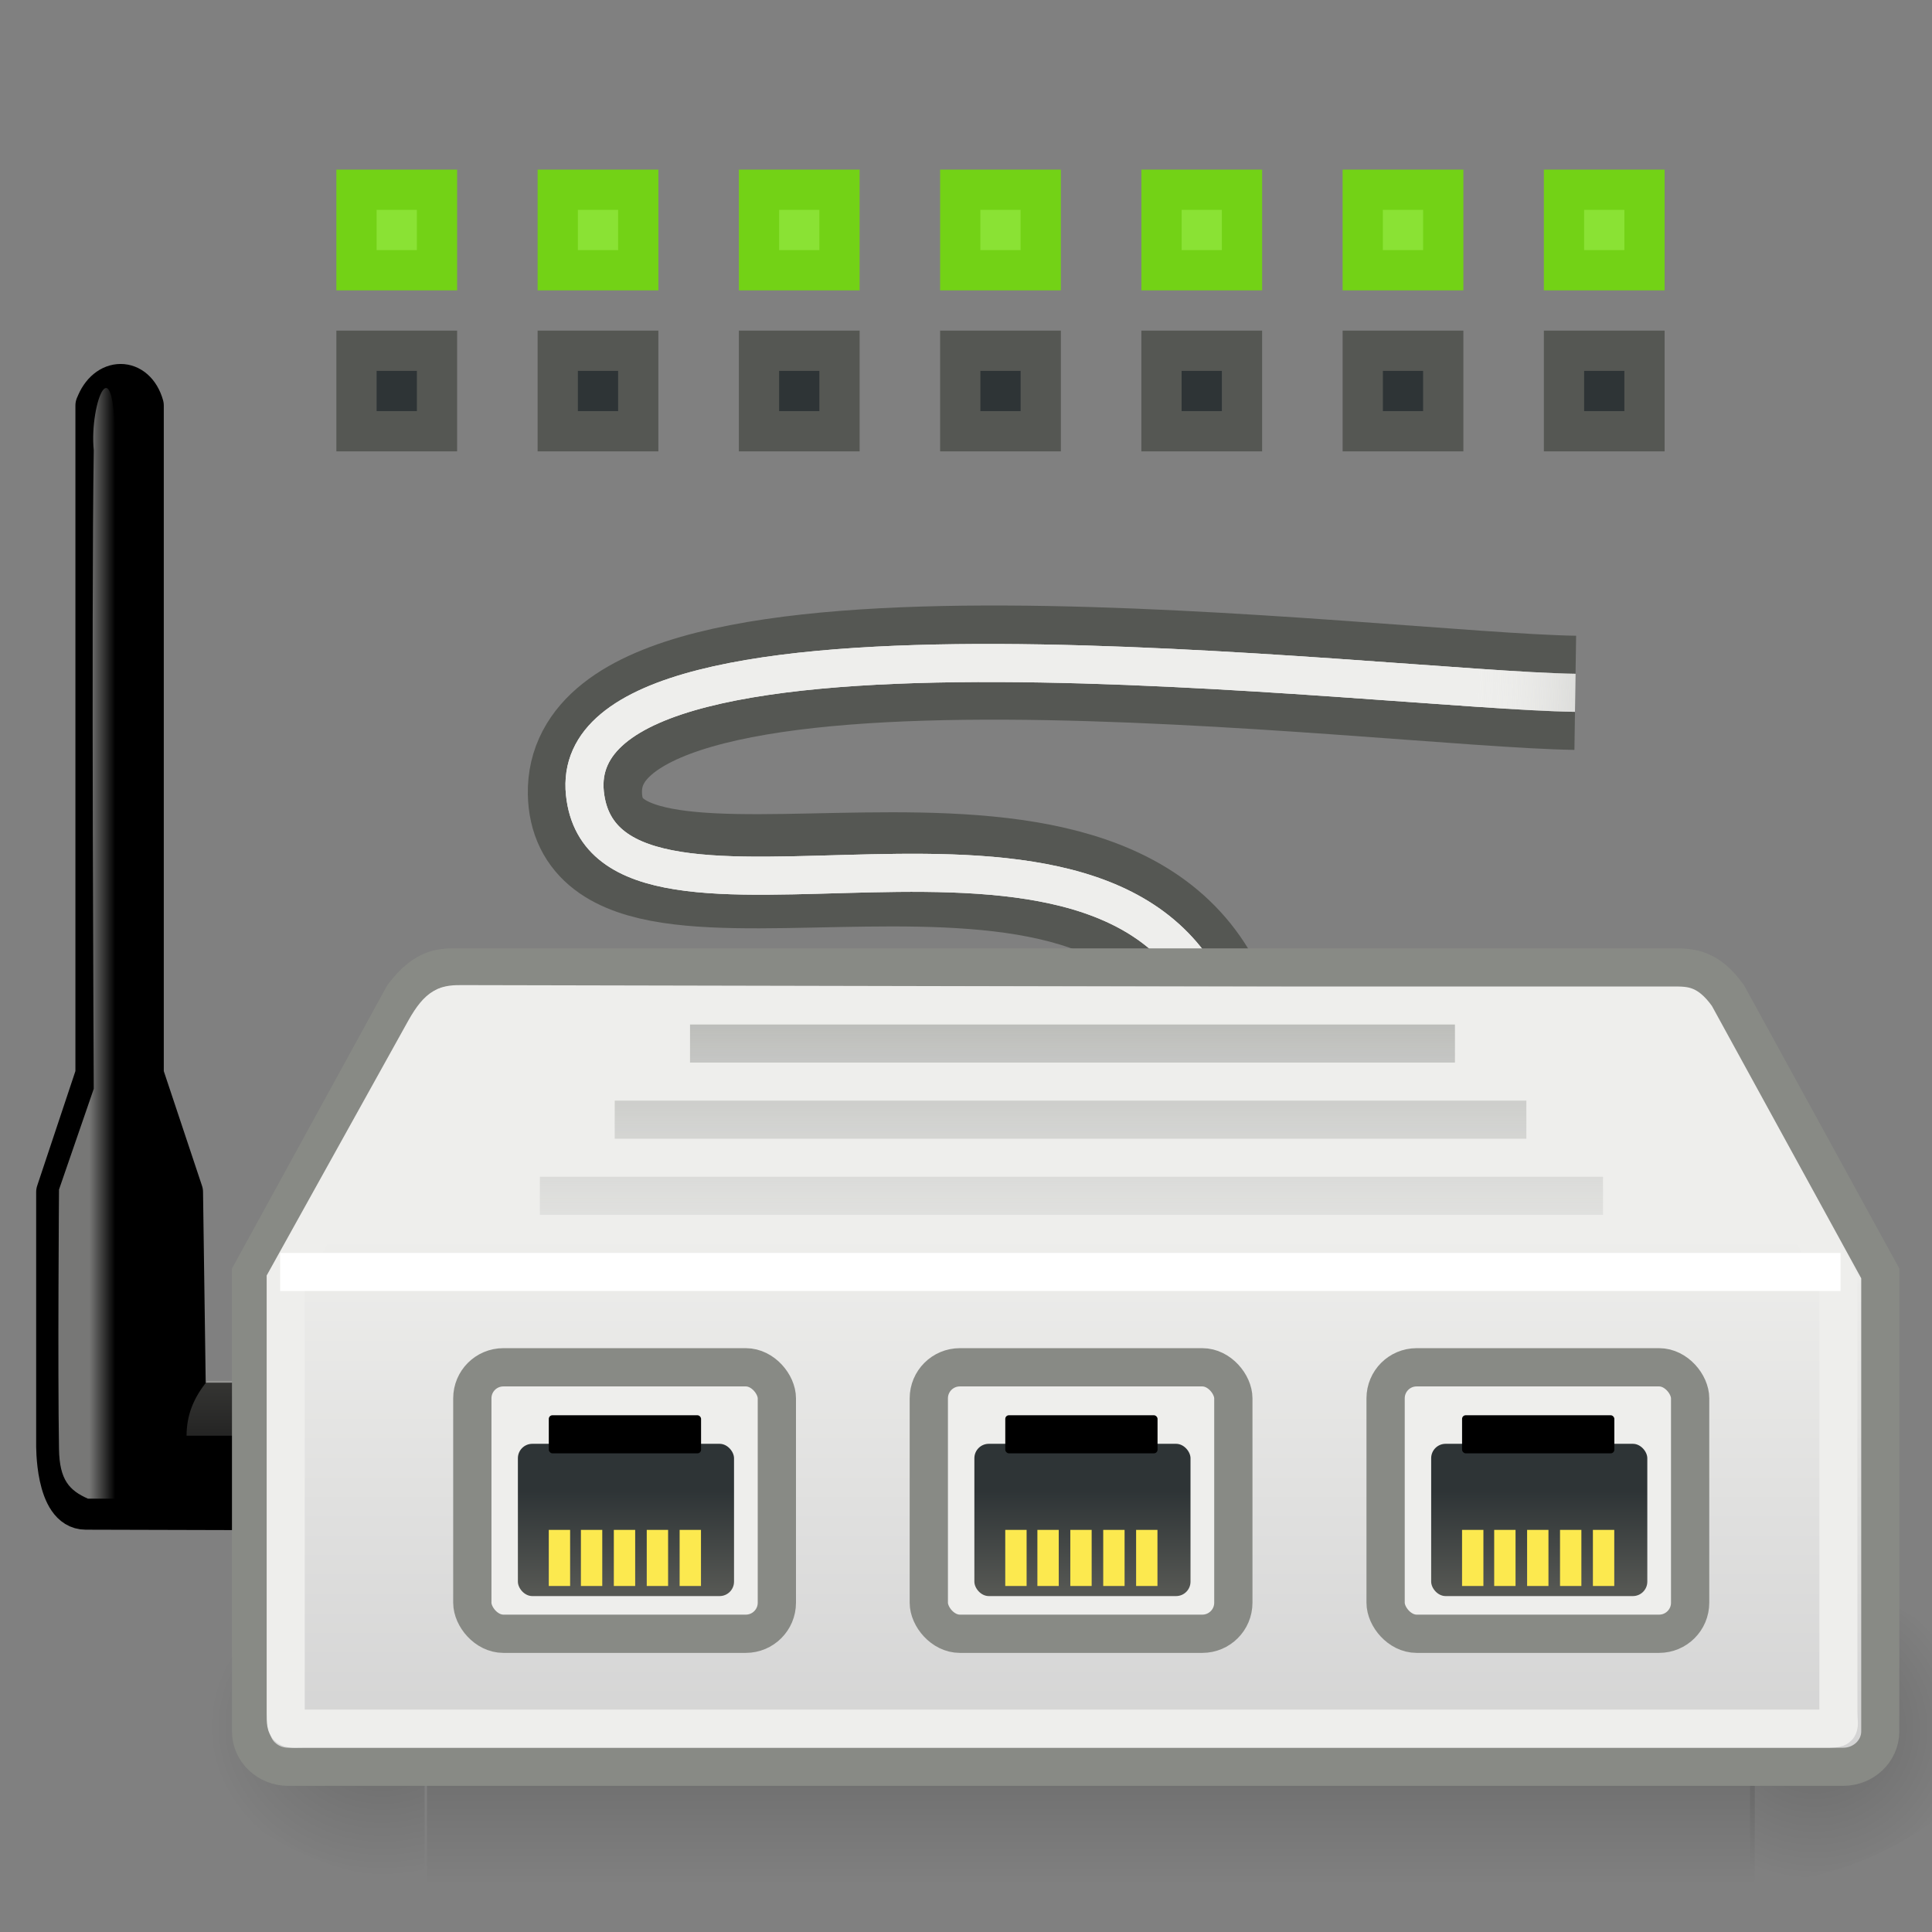 <?xml version="1.0" encoding="UTF-8" standalone="no"?>
<!-- Created with Inkscape (http://www.inkscape.org/) -->

<svg
   xmlns:dc="http://purl.org/dc/elements/1.1/"
   xmlns:cc="http://creativecommons.org/ns#"
   xmlns:rdf="http://www.w3.org/1999/02/22-rdf-syntax-ns#"
   xmlns:svg="http://www.w3.org/2000/svg"
   xmlns="http://www.w3.org/2000/svg"
   xmlns:xlink="http://www.w3.org/1999/xlink"
   xmlns:sodipodi="http://sodipodi.sourceforge.net/DTD/sodipodi-0.dtd"
   xmlns:inkscape="http://www.inkscape.org/namespaces/inkscape"
   width="48px"
   height="48px"
   id="svg4172"
   version="1.1"
   inkscape:version="0.48.0 r9654"
   sodipodi:docname="netload_router.svg">
  <rect width="100%" height="100%" fill="#808080" stroke="none"/>
  <defs
     id="defs4174">
    <linearGradient
       id="linearGradient5048">
      <stop
         offset="0"
         id="stop5050"
         style="stop-color: black; stop-opacity: 0;" />
      <stop
         offset="0.5"
         id="stop5056"
         style="stop-color: black; stop-opacity: 1;" />
      <stop
         offset="1"
         id="stop5052"
         style="stop-color: black; stop-opacity: 0;" />
    </linearGradient>
    <linearGradient
       id="linearGradient13135">
      <stop
         offset="0"
         id="stop13137"
         style="stop-color: rgb(211, 215, 207); stop-opacity: 1;" />
      <stop
         offset="0.392"
         id="stop13139"
         style="stop-color: rgb(238, 238, 236); stop-opacity: 1;" />
      <stop
         offset="0.607"
         id="stop13141"
         style="stop-color: white; stop-opacity: 1;" />
      <stop
         offset="1"
         id="stop13143"
         style="stop-color: rgb(211, 215, 207); stop-opacity: 1;" />
    </linearGradient>
    <linearGradient
       id="linearGradient3877">
      <stop
         offset="0"
         id="stop3879"
         style="stop-color: black; stop-opacity: 1;" />
      <stop
         offset="1"
         id="stop3881"
         style="stop-color: white; stop-opacity: 0.773;" />
    </linearGradient>
    <linearGradient
       inkscape:collect="always"
       id="linearGradient16559"
       x1="5.516"
       y1="31.906"
       gradientTransform="matrix(1,0,0,1.172,485.513,291.963)"
       x2="5.516"
       gradientUnits="userSpaceOnUse"
       xlink:href="#linearGradient3493"
       y2="19" />
    <linearGradient
       id="linearGradient3493">
      <stop
         offset="0"
         id="stop3495"
         style="stop-color: rgb(238, 238, 236); stop-opacity: 0;" />
      <stop
         offset="0.5"
         id="stop3501"
         style="stop-color: rgb(167, 167, 156); stop-opacity: 1;" />
      <stop
         offset="1"
         id="stop3497"
         style="stop-color: rgb(238, 238, 236); stop-opacity: 0;" />
    </linearGradient>
    <linearGradient
       inkscape:collect="always"
       id="linearGradient16561"
       x1="3"
       y1="17.724"
       gradientTransform="matrix(0.657,0,0,0.852,486.839,298.039)"
       x2="4"
       gradientUnits="userSpaceOnUse"
       xlink:href="#linearGradient4902"
       y2="17.724" />
    <linearGradient
       inkscape:collect="always"
       id="linearGradient4902">
      <stop
         offset="0"
         id="stop4904"
         style="stop-color: rgb(238, 238, 236); stop-opacity: 1;" />
      <stop
         offset="1"
         id="stop4906"
         style="stop-color: rgb(238, 238, 236); stop-opacity: 0;" />
    </linearGradient>
    <linearGradient
       y2="17.724"
       x2="4"
       y1="17.724"
       x1="3"
       gradientTransform="matrix(0.657,0,0,0.852,486.839,298.039)"
       gradientUnits="userSpaceOnUse"
       id="linearGradient4386"
       xlink:href="#linearGradient4902"
       inkscape:collect="always" />
    <linearGradient
       inkscape:collect="always"
       id="linearGradient8461"
       x1="14"
       y1="15.54"
       gradientTransform="matrix(0.625,0,0,0.443,26.75,-16.674)"
       x2="34"
       gradientUnits="userSpaceOnUse"
       xlink:href="#linearGradient7698"
       y2="15.54" />
    <linearGradient
       inkscape:collect="always"
       id="linearGradient7698">
      <stop
         offset="0"
         id="stop7700"
         style="stop-color: white; stop-opacity: 1;" />
      <stop
         offset="1"
         id="stop7702"
         style="stop-color: white; stop-opacity: 0.311;" />
    </linearGradient>
    <linearGradient
       id="linearGradient3523">
      <stop
         offset="0"
         id="stop3525"
         style="stop-color: rgb(85, 87, 83); stop-opacity: 1;" />
      <stop
         offset="1"
         id="stop3527"
         style="stop-color: rgb(46, 52, 54); stop-opacity: 1;" />
    </linearGradient>
    <linearGradient
       id="linearGradient3493-7">
      <stop
         offset="0"
         id="stop3495-7"
         style="stop-color: rgb(238, 238, 236); stop-opacity: 0;" />
      <stop
         offset="0.5"
         id="stop3501-1"
         style="stop-color: rgb(167, 167, 156); stop-opacity: 1;" />
      <stop
         offset="1"
         id="stop3497-1"
         style="stop-color: rgb(238, 238, 236); stop-opacity: 0;" />
    </linearGradient>
    <linearGradient
       id="linearGradient4586">
      <stop
         offset="0"
         id="stop4588"
         style="stop-color: rgb(238, 238, 236); stop-opacity: 0;" />
      <stop
         offset="0.5"
         id="stop4590"
         style="stop-color: rgb(167, 167, 156); stop-opacity: 1;" />
      <stop
         offset="1"
         id="stop4592"
         style="stop-color: rgb(238, 238, 236); stop-opacity: 0;" />
    </linearGradient>
    <linearGradient
       inkscape:collect="always"
       xlink:href="#linearGradient7771-6"
       id="linearGradient18119"
       gradientUnits="userSpaceOnUse"
       gradientTransform="matrix(0.391,0,0,0.413,239.689,70.706)"
       x1="24.41"
       y1="30.39"
       x2="24.41"
       y2="36.643" />
    <linearGradient
       inkscape:collect="always"
       id="linearGradient7771-6">
      <stop
         offset="0"
         id="stop7773-9"
         style="stop-color: rgb(46, 52, 54); stop-opacity: 1;" />
      <stop
         offset="1"
         id="stop7775-8"
         style="stop-color: rgb(85, 87, 83); stop-opacity: 1;" />
    </linearGradient>
    <linearGradient
       inkscape:collect="always"
       xlink:href="#linearGradient7771-6"
       id="linearGradient18097"
       gradientUnits="userSpaceOnUse"
       gradientTransform="matrix(0.391,0,0,0.413,239.689,70.706)"
       x1="24.41"
       y1="30.39"
       x2="24.41"
       y2="36.643" />
    <linearGradient
       inkscape:collect="always"
       xlink:href="#linearGradient7771-6"
       id="linearGradient18075"
       gradientUnits="userSpaceOnUse"
       gradientTransform="matrix(0.391,0,0,0.413,239.689,70.706)"
       x1="24.41"
       y1="30.39"
       x2="24.41"
       y2="36.643" />
    <linearGradient
       inkscape:collect="always"
       xlink:href="#linearGradient5048-1"
       id="linearGradient18025"
       gradientUnits="userSpaceOnUse"
       gradientTransform="matrix(4.526,0,0,1.97,-2847.71,-872.885)"
       x1="302.857"
       y1="366.648"
       x2="302.857"
       y2="609.505" />
    <linearGradient
       id="linearGradient5048-1">
      <stop
         offset="0"
         id="stop5050-3"
         style="stop-color: black; stop-opacity: 0;" />
      <stop
         offset="0.5"
         id="stop5056-3"
         style="stop-color: black; stop-opacity: 1;" />
      <stop
         offset="1"
         id="stop5052-3"
         style="stop-color: black; stop-opacity: 0;" />
    </linearGradient>
    <radialGradient
       inkscape:collect="always"
       xlink:href="#linearGradient5060"
       id="radialGradient18027"
       gradientUnits="userSpaceOnUse"
       gradientTransform="matrix(2.155,3.6137e-4,-2.95517e-4,1.97,-1438.23,-873.976)"
       cx="605.714"
       cy="486.648"
       fx="605.714"
       fy="486.648"
       r="117.143" />
    <linearGradient
       inkscape:collect="always"
       id="linearGradient5060">
      <stop
         offset="0"
         id="stop5062"
         style="stop-color: black; stop-opacity: 1;" />
      <stop
         offset="1"
         id="stop5064"
         style="stop-color: black; stop-opacity: 0;" />
    </linearGradient>
    <radialGradient
       inkscape:collect="always"
       xlink:href="#linearGradient5060"
       id="radialGradient18029"
       gradientUnits="userSpaceOnUse"
       gradientTransform="matrix(-1.923,0,0,1.986,-1088.23,-884.671)"
       cx="590.134"
       cy="489.906"
       fx="590.134"
       fy="489.906"
       r="117.143" />
    <linearGradient
       inkscape:collect="always"
       xlink:href="#linearGradient3806"
       id="linearGradient18031"
       gradientUnits="userSpaceOnUse"
       gradientTransform="matrix(1,0,0,1.019,293.001,7.503)"
       x1="23.511"
       y1="28.466"
       x2="23.511"
       y2="41.998" />
    <linearGradient
       inkscape:collect="always"
       id="linearGradient3806">
      <stop
         offset="0"
         id="stop3808"
         style="stop-color: rgb(238, 238, 236); stop-opacity: 1;" />
      <stop
         offset="1"
         id="stop3810"
         style="stop-color: rgb(211, 211, 211); stop-opacity: 1;" />
    </linearGradient>
    <linearGradient
       inkscape:collect="always"
       xlink:href="#linearGradient3854"
       id="linearGradient18033"
       gradientUnits="userSpaceOnUse"
       gradientTransform="matrix(1.273,0,0,0.972,285.859,9.632)"
       x1="21.656"
       y1="17.25"
       x2="21.656"
       y2="34.053" />
    <linearGradient
       inkscape:collect="always"
       id="linearGradient3854">
      <stop
         offset="0"
         id="stop3856"
         style="stop-color: rgb(136, 138, 133); stop-opacity: 1;" />
      <stop
         offset="1"
         id="stop3858"
         style="stop-color: white; stop-opacity: 0;" />
    </linearGradient>
    <linearGradient
       inkscape:collect="always"
       xlink:href="#linearGradient3854"
       id="linearGradient18035"
       gradientUnits="userSpaceOnUse"
       gradientTransform="matrix(1.349,0,0,0.972,283.943,9.688)"
       x1="21.656"
       y1="17.25"
       x2="21.656"
       y2="34.053" />
    <linearGradient
       inkscape:collect="always"
       xlink:href="#linearGradient3854"
       id="linearGradient18037"
       gradientUnits="userSpaceOnUse"
       gradientTransform="matrix(1.416,0,0,0.972,282.268,9.744)"
       x1="21.656"
       y1="17.25"
       x2="21.656"
       y2="34.053" />
    <linearGradient
       inkscape:collect="always"
       xlink:href="#linearGradient8770"
       id="linearGradient18279"
       gradientUnits="userSpaceOnUse"
       gradientTransform="matrix(0.97,0,0,0.97,7.112,9.654)"
       x1="30.791"
       y1="3.57"
       x2="38.57"
       y2="3.817" />
    <linearGradient
       inkscape:collect="always"
       id="linearGradient8770">
      <stop
         offset="0"
         id="stop8772"
         style="stop-color: rgb(238, 238, 236); stop-opacity: 1;" />
      <stop
         offset="1"
         id="stop8774"
         style="stop-color: rgb(238, 238, 236); stop-opacity: 0;" />
    </linearGradient>
    <linearGradient
       inkscape:collect="always"
       xlink:href="#linearGradient8770"
       id="linearGradient18282"
       gradientUnits="userSpaceOnUse"
       gradientTransform="matrix(0.97,0,0,0.97,7.112,9.654)"
       x1="30.791"
       y1="3.57"
       x2="38.57"
       y2="3.817" />
    <linearGradient
       inkscape:collect="always"
       xlink:href="#linearGradient3493"
       id="linearGradient5640"
       gradientUnits="userSpaceOnUse"
       gradientTransform="matrix(1,0,0,1.172,485.513,291.963)"
       x1="5.516"
       y1="31.906"
       x2="5.516"
       y2="19" />
    <linearGradient
       inkscape:collect="always"
       xlink:href="#linearGradient4902"
       id="linearGradient5642"
       gradientUnits="userSpaceOnUse"
       gradientTransform="matrix(0.657,0,0,0.852,486.839,298.039)"
       x1="3"
       y1="17.724"
       x2="4"
       y2="17.724" />
    <linearGradient
       inkscape:collect="always"
       xlink:href="#linearGradient8770"
       id="linearGradient5644"
       gradientUnits="userSpaceOnUse"
       gradientTransform="matrix(0.97,0,0,0.97,7.112,9.654)"
       x1="30.791"
       y1="3.57"
       x2="38.57"
       y2="3.817" />
    <linearGradient
       inkscape:collect="always"
       xlink:href="#linearGradient8770"
       id="linearGradient5646"
       gradientUnits="userSpaceOnUse"
       gradientTransform="matrix(0.97,0,0,0.97,7.112,9.654)"
       x1="30.791"
       y1="3.57"
       x2="38.57"
       y2="3.817" />
    <linearGradient
       inkscape:collect="always"
       xlink:href="#linearGradient5048-1"
       id="linearGradient5648"
       gradientUnits="userSpaceOnUse"
       gradientTransform="matrix(4.526,0,0,1.97,-2847.71,-872.885)"
       x1="302.857"
       y1="366.648"
       x2="302.857"
       y2="609.505" />
    <radialGradient
       inkscape:collect="always"
       xlink:href="#linearGradient5060"
       id="radialGradient5650"
       gradientUnits="userSpaceOnUse"
       gradientTransform="matrix(2.155,3.6137e-4,-2.95517e-4,1.97,-1438.23,-873.976)"
       cx="605.714"
       cy="486.648"
       fx="605.714"
       fy="486.648"
       r="117.143" />
    <radialGradient
       inkscape:collect="always"
       xlink:href="#linearGradient5060"
       id="radialGradient5652"
       gradientUnits="userSpaceOnUse"
       gradientTransform="matrix(-1.923,0,0,1.986,-1088.23,-884.671)"
       cx="590.134"
       cy="489.906"
       fx="590.134"
       fy="489.906"
       r="117.143" />
    <linearGradient
       inkscape:collect="always"
       xlink:href="#linearGradient3806"
       id="linearGradient5654"
       gradientUnits="userSpaceOnUse"
       gradientTransform="matrix(1,0,0,1.019,293.001,7.503)"
       x1="23.511"
       y1="28.466"
       x2="23.511"
       y2="41.998" />
    <linearGradient
       inkscape:collect="always"
       xlink:href="#linearGradient3854"
       id="linearGradient5656"
       gradientUnits="userSpaceOnUse"
       gradientTransform="matrix(1.273,0,0,0.972,285.859,9.632)"
       x1="21.656"
       y1="17.25"
       x2="21.656"
       y2="34.053" />
    <linearGradient
       inkscape:collect="always"
       xlink:href="#linearGradient3854"
       id="linearGradient5658"
       gradientUnits="userSpaceOnUse"
       gradientTransform="matrix(1.349,0,0,0.972,283.943,9.688)"
       x1="21.656"
       y1="17.25"
       x2="21.656"
       y2="34.053" />
    <linearGradient
       inkscape:collect="always"
       xlink:href="#linearGradient3854"
       id="linearGradient5660"
       gradientUnits="userSpaceOnUse"
       gradientTransform="matrix(1.416,0,0,0.972,282.268,9.744)"
       x1="21.656"
       y1="17.25"
       x2="21.656"
       y2="34.053" />
    <linearGradient
       inkscape:collect="always"
       xlink:href="#linearGradient7771-6"
       id="linearGradient5662"
       gradientUnits="userSpaceOnUse"
       gradientTransform="matrix(0.391,0,0,0.413,239.689,70.706)"
       x1="24.41"
       y1="30.39"
       x2="24.41"
       y2="36.643" />
    <linearGradient
       inkscape:collect="always"
       xlink:href="#linearGradient7771-6"
       id="linearGradient5664"
       gradientUnits="userSpaceOnUse"
       gradientTransform="matrix(0.391,0,0,0.413,239.689,70.706)"
       x1="24.41"
       y1="30.39"
       x2="24.41"
       y2="36.643" />
    <linearGradient
       inkscape:collect="always"
       xlink:href="#linearGradient7771-6"
       id="linearGradient5666"
       gradientUnits="userSpaceOnUse"
       gradientTransform="matrix(0.391,0,0,0.413,239.689,70.706)"
       x1="24.41"
       y1="30.39"
       x2="24.41"
       y2="36.643" />
  </defs>
  <sodipodi:namedview
     id="base"
     pagecolor="#ffffff"
     bordercolor="#666666"
     borderopacity="1.0"
     inkscape:pageopacity="0.0"
     inkscape:pageshadow="2"
     inkscape:zoom="7"
     inkscape:cx="21.331012"
     inkscape:cy="24"
     inkscape:current-layer="layer1"
     showgrid="true"
     inkscape:grid-bbox="true"
     inkscape:document-units="px"
     inkscape:window-width="1078"
     inkscape:window-height="643"
     inkscape:window-x="166"
     inkscape:window-y="72"
     inkscape:window-maximized="0" />
  <g
     id="layer1"
     inkscape:label="Layer 1"
     inkscape:groupmode="layer">
    <g
       id="g5590"
       transform="matrix(0.975,0,0,0.975,0.608,4.451)">
      <g
         id="g16554"
         transform="translate(-487.154,-294.766)">
        <path
           sodipodi:nodetypes="cccccccccccc"
           style="fill:#000000;fill-opacity:1;fill-rule:evenodd;stroke:#000000;stroke-width:1px;stroke-linecap:butt;stroke-linejoin:round;stroke-opacity:1"
           d="m 488.952,300.533 0,17.042 -1,3 0,6.418 c 0,0 -0.035,1.687 0.763,1.687 l 6.217,0.017 0.082,-2.765 -3.735,0.003 -0.075,-5.359 -1,-3 0,-17.042 c -0.21,-0.746 -0.975,-0.744 -1.25,0 z"
           id="path3806"
           inkscape:connector-curvature="0" />
        <path
           sodipodi:nodetypes="ccccc"
           style="opacity:0.5;color:#000000;fill:url(#linearGradient5640);fill-opacity:1;fill-rule:evenodd;stroke:none;stroke-width:0.999;marker:none;visibility:visible;display:inline;overflow:visible"
           d="m 493.938,325.389 -0.208,1.396 -2.446,0 c 0.003,-0.534 0.18,-0.965 0.53,-1.396 l 2.124,0 z"
           id="path4913"
           inkscape:connector-curvature="0" />
        <path
           sodipodi:nodetypes="ccccsccc"
           style="opacity:0.5;color:#000000;fill:url(#linearGradient5642);fill-opacity:1;fill-rule:evenodd;stroke:none;stroke-width:0.999;marker:none;visibility:visible;display:inline;overflow:visible"
           id="rect4900"
           d="m 488.92,301.676 c -0.12,-1.196 0.547,-2.877 0.549,0 0.007,6.833 0,26.713 0,26.713 -0.268,0 -0.431,0 -0.699,0 -0.469,-0.208 -0.723,-0.473 -0.736,-1.258 -0.035,-2.064 0,-6.618 0,-6.618 l 0.886,-2.569 c 0,0 -0.065,-12.151 0,-16.268 z"
           inkscape:connector-curvature="0" />
      </g>
      <path
         d="M 30.384,21.29 C 27.831,14.293 14.369,20.305 14.281,15.652 14.179,10.256 34.544,13.015 39.517,13.089"
         id="path18043"
         style="fill:none;stroke:#555753;stroke-width:2.909;stroke-linecap:butt;stroke-linejoin:miter;stroke-miterlimit:4;stroke-opacity:1;stroke-dasharray:none"
         sodipodi:nodetypes="css"
         inkscape:connector-curvature="0" />
      <path
         id="path18045"
         d="M 30.384,21.29 C 27.831,14.293 14.798,20.562 14.281,15.652 13.716,10.284 34.544,13.015 39.517,13.089"
         style="fill:none;stroke:url(#linearGradient5644);stroke-width:0.97px;stroke-linecap:butt;stroke-linejoin:miter;stroke-opacity:1"
         sodipodi:nodetypes="css"
         inkscape:connector-curvature="0" />
      <path
         d="M 30.384,21.29 C 27.831,14.293 14.798,20.562 14.281,15.652 13.716,10.284 34.544,13.015 39.517,13.089"
         id="path18047"
         style="fill:none;stroke:url(#linearGradient5646);stroke-width:0.97px;stroke-linecap:butt;stroke-linejoin:miter;stroke-opacity:1"
         sodipodi:nodetypes="css"
         inkscape:connector-curvature="0" />
      <g
         transform="matrix(0.97,0,0,0.97,-280.831,-8.529)"
         id="g18002">
        <g
           id="g18004"
           transform="matrix(-0.018,0,0,0.017,296.522,48.004)"
           style="opacity:0.453;display:inline">
          <rect
             id="rect18006"
             x="-2136.064"
             y="-150.697"
             width="1937.818"
             height="478.357"
             style="opacity:0.402;color:#000000;fill:url(#linearGradient5648);fill-opacity:1;fill-rule:nonzero;stroke:none;stroke-width:1;marker:none;visibility:visible;display:inline;overflow:visible" />
          <path
             id="path18008"
             d="m -194.813,-154.329 c 0,0 0,478.331 0,478.331 142.874,0.9 345.4,-107.17 345.4,-239.196 0,-132.027 -159.437,-239.135 -345.4,-239.135 z"
             style="opacity:0.402;color:#000000;fill:url(#radialGradient5650);fill-opacity:1;fill-rule:nonzero;stroke:none;stroke-width:1;marker:none;visibility:visible;display:inline;overflow:visible"
             sodipodi:nodetypes="cccc"
             inkscape:connector-curvature="0" />
          <path
             d="m -2129.198,-150.676 c 0,0 0,478.331 0,478.331 -144.294,0.9 -348.832,-107.17 -348.832,-239.196 0,-132.027 161.021,-239.135 348.832,-239.135 z"
             id="path18010"
             style="opacity:0.402;color:#000000;fill:url(#radialGradient5652);fill-opacity:1;fill-rule:nonzero;stroke:none;stroke-width:1;marker:none;visibility:visible;display:inline;overflow:visible"
             sodipodi:nodetypes="cccc"
             inkscape:connector-curvature="0" />
        </g>
        <path
           d="m 300.951,29.501 31.878,0 c 0.43,0 0.909,-0.006 1.439,0.741 l 4,7.297 0,12.029 c 0,0.516 -0.436,0.932 -0.977,0.932 l -40.846,0 c -0.541,0 -0.977,-0.416 -0.977,-0.932 l 0,-12.029 4,-7.297 c 0.597,-0.791 1.053,-0.741 1.483,-0.741 z"
           id="path18012"
           style="color:#000000;fill:url(#linearGradient5654);fill-opacity:1;fill-rule:nonzero;stroke:#888a85;stroke-width:1.001;stroke-linecap:butt;stroke-linejoin:miter;stroke-miterlimit:4;stroke-opacity:1;stroke-dashoffset:0;marker:none;visibility:visible;display:inline;overflow:visible"
           sodipodi:nodetypes="ccccccccccc"
           inkscape:connector-curvature="0" />
        <path
           id="path18014"
           d="m 301.019,30.465 31.641,0.067 c 0.408,0 0.538,-0.015 0.913,0.602 l 3.595,6.589 0,11.328 c 0,0.466 0.117,0.446 -0.396,0.446 l -39.856,0 c -0.513,0 -0.537,0.068 -0.537,-0.398 l 0,-11.376 3.661,-6.589 c 0.375,-0.662 0.571,-0.669 0.979,-0.669 z"
           style="color:#000000;fill:none;stroke:#eeeeec;stroke-width:1;stroke-linecap:butt;stroke-linejoin:miter;stroke-miterlimit:4;stroke-opacity:1;stroke-dasharray:none;stroke-dashoffset:0;marker:none;visibility:visible;display:inline;overflow:visible"
           sodipodi:nodetypes="ccccccccccc"
           inkscape:connector-curvature="0" />
        <path
           d="m 296.234,37.501 40.991,0"
           id="path18016"
           style="color:#000000;fill:none;stroke:#ffffff;stroke-width:1;stroke-linecap:butt;stroke-linejoin:miter;stroke-miterlimit:4;stroke-opacity:1;stroke-dasharray:none;stroke-dashoffset:0;marker:none;visibility:visible;display:inline;overflow:visible"
           sodipodi:nodetypes="cc"
           inkscape:connector-curvature="0" />
        <path
           d="m 307.5,31.5 19.095,0"
           id="path18018"
           style="fill:#babdb6;fill-opacity:0.75;fill-rule:evenodd;stroke:url(#linearGradient5656);stroke-width:1;stroke-linecap:square;stroke-linejoin:miter;stroke-miterlimit:4;stroke-opacity:1;stroke-dasharray:none"
           sodipodi:nodetypes="cc"
           inkscape:connector-curvature="0" />
        <path
           id="path18020"
           d="m 305.522,33.5 22.949,0"
           style="fill:#babdb6;fill-opacity:0.75;fill-rule:evenodd;stroke:url(#linearGradient5658);stroke-width:1;stroke-linecap:square;stroke-linejoin:miter;stroke-miterlimit:4;stroke-opacity:1;stroke-dasharray:none"
           sodipodi:nodetypes="cc"
           inkscape:connector-curvature="0" />
        <path
           d="m 303.555,35.5 26.93,0"
           id="path18022"
           style="fill:#babdb6;fill-opacity:0.75;fill-rule:evenodd;stroke:url(#linearGradient5660);stroke-width:1;stroke-linecap:square;stroke-linejoin:miter;stroke-miterlimit:4;stroke-opacity:1;stroke-dasharray:none"
           sodipodi:nodetypes="cc"
           inkscape:connector-curvature="0" />
      </g>
      <g
         transform="matrix(0.97,0,0,0.97,-226.238,-47.324)"
         id="g18055">
        <rect
           id="rect18057"
           x="245"
           y="80"
           width="8"
           height="7"
           ry="0.815"
           style="color:#000000;fill:#eeeeec;fill-opacity:1;fill-rule:evenodd;stroke:#888a85;stroke-width:1.005;stroke-linecap:butt;stroke-linejoin:miter;stroke-miterlimit:4;stroke-opacity:1;stroke-dasharray:none;stroke-dashoffset:0;marker:none;visibility:visible;display:inline;overflow:visible" />
        <rect
           id="rect18059"
           x="246.197"
           y="82.01"
           width="5.678"
           height="4"
           ry="0.379"
           style="color:#000000;fill:url(#linearGradient5662);fill-opacity:1;fill-rule:evenodd;stroke:none;stroke-width:0.413px;marker:none;visibility:visible;display:inline;overflow:visible" />
        <g
           transform="matrix(1.081,0,0,0.995,243.956,55.158)"
           id="g18061">
          <path
             d="m 3.864,29.26 c 0,0 0,1.481 0,1.481"
             id="path18063"
             style="fill:none;stroke:#fce94f;stroke-width:0.519px;stroke-linecap:butt;stroke-linejoin:miter;stroke-opacity:1"
             sodipodi:nodetypes="cc"
             inkscape:connector-curvature="0" />
          <path
             id="path18065"
             d="m 4.664,29.26 c 0,0 0,1.481 0,1.481"
             style="fill:none;stroke:#fce94f;stroke-width:0.519px;stroke-linecap:butt;stroke-linejoin:miter;stroke-opacity:1"
             sodipodi:nodetypes="cc"
             inkscape:connector-curvature="0" />
          <path
             id="path18067"
             d="m 5.464,29.26 c 0,0 0,1.481 0,1.481"
             style="fill:none;stroke:#fce94f;stroke-width:0.519px;stroke-linecap:butt;stroke-linejoin:miter;stroke-opacity:1"
             sodipodi:nodetypes="cc"
             inkscape:connector-curvature="0" />
          <path
             d="m 6.263,29.26 c 0,0 0,1.481 0,1.481"
             id="path18069"
             style="fill:none;stroke:#fce94f;stroke-width:0.519px;stroke-linecap:butt;stroke-linejoin:miter;stroke-opacity:1"
             sodipodi:nodetypes="cc"
             inkscape:connector-curvature="0" />
          <path
             id="path18071"
             d="m 3.083,29.26 c 0,0 0,1.481 0,1.481"
             style="fill:none;stroke:#fce94f;stroke-width:0.519px;stroke-linecap:butt;stroke-linejoin:miter;stroke-opacity:1"
             sodipodi:nodetypes="cc"
             inkscape:connector-curvature="0" />
        </g>
        <rect
           id="rect18073"
           x="247.009"
           y="81.26"
           width="4"
           height="1"
           ry="0.095"
           style="color:#000000;fill:#000000;fill-opacity:1;fill-rule:evenodd;stroke:none;stroke-width:0.413px;marker:none;visibility:visible;display:inline;overflow:visible" />
      </g>
      <g
         id="g18077"
         transform="matrix(0.97,0,0,0.97,-214.606,-47.324)">
        <rect
           style="color:#000000;fill:#eeeeec;fill-opacity:1;fill-rule:evenodd;stroke:#888a85;stroke-width:1.005;stroke-linecap:butt;stroke-linejoin:miter;stroke-miterlimit:4;stroke-opacity:1;stroke-dasharray:none;stroke-dashoffset:0;marker:none;visibility:visible;display:inline;overflow:visible"
           ry="0.815"
           height="7"
           width="8"
           y="80"
           x="245"
           id="rect18079" />
        <rect
           style="color:#000000;fill:url(#linearGradient5664);fill-opacity:1;fill-rule:evenodd;stroke:none;stroke-width:0.413px;marker:none;visibility:visible;display:inline;overflow:visible"
           ry="0.379"
           height="4"
           width="5.678"
           y="82.01"
           x="246.197"
           id="rect18081" />
        <g
           id="g18083"
           transform="matrix(1.081,0,0,0.995,243.956,55.158)">
          <path
             sodipodi:nodetypes="cc"
             style="fill:none;stroke:#fce94f;stroke-width:0.519px;stroke-linecap:butt;stroke-linejoin:miter;stroke-opacity:1"
             id="path18085"
             d="m 3.864,29.26 c 0,0 0,1.481 0,1.481"
             inkscape:connector-curvature="0" />
          <path
             sodipodi:nodetypes="cc"
             style="fill:none;stroke:#fce94f;stroke-width:0.519px;stroke-linecap:butt;stroke-linejoin:miter;stroke-opacity:1"
             d="m 4.664,29.26 c 0,0 0,1.481 0,1.481"
             id="path18087"
             inkscape:connector-curvature="0" />
          <path
             sodipodi:nodetypes="cc"
             style="fill:none;stroke:#fce94f;stroke-width:0.519px;stroke-linecap:butt;stroke-linejoin:miter;stroke-opacity:1"
             d="m 5.464,29.26 c 0,0 0,1.481 0,1.481"
             id="path18089"
             inkscape:connector-curvature="0" />
          <path
             sodipodi:nodetypes="cc"
             style="fill:none;stroke:#fce94f;stroke-width:0.519px;stroke-linecap:butt;stroke-linejoin:miter;stroke-opacity:1"
             id="path18091"
             d="m 6.263,29.26 c 0,0 0,1.481 0,1.481"
             inkscape:connector-curvature="0" />
          <path
             sodipodi:nodetypes="cc"
             style="fill:none;stroke:#fce94f;stroke-width:0.519px;stroke-linecap:butt;stroke-linejoin:miter;stroke-opacity:1"
             d="m 3.083,29.26 c 0,0 0,1.481 0,1.481"
             id="path18093"
             inkscape:connector-curvature="0" />
        </g>
        <rect
           style="color:#000000;fill:#000000;fill-opacity:1;fill-rule:evenodd;stroke:none;stroke-width:0.413px;marker:none;visibility:visible;display:inline;overflow:visible"
           ry="0.095"
           height="1"
           width="4"
           y="81.26"
           x="247.009"
           id="rect18095" />
      </g>
      <g
         transform="matrix(0.97,0,0,0.97,-202.966,-47.324)"
         id="g18099">
        <rect
           id="rect18101"
           x="245"
           y="80"
           width="8"
           height="7"
           ry="0.815"
           style="color:#000000;fill:#eeeeec;fill-opacity:1;fill-rule:evenodd;stroke:#888a85;stroke-width:1.005;stroke-linecap:butt;stroke-linejoin:miter;stroke-miterlimit:4;stroke-opacity:1;stroke-dasharray:none;stroke-dashoffset:0;marker:none;visibility:visible;display:inline;overflow:visible" />
        <rect
           id="rect18103"
           x="246.197"
           y="82.01"
           width="5.678"
           height="4"
           ry="0.379"
           style="color:#000000;fill:url(#linearGradient5666);fill-opacity:1;fill-rule:evenodd;stroke:none;stroke-width:0.413px;marker:none;visibility:visible;display:inline;overflow:visible" />
        <g
           transform="matrix(1.081,0,0,0.995,243.956,55.158)"
           id="g18105">
          <path
             d="m 3.864,29.26 c 0,0 0,1.481 0,1.481"
             id="path18107"
             style="fill:none;stroke:#fce94f;stroke-width:0.519px;stroke-linecap:butt;stroke-linejoin:miter;stroke-opacity:1"
             sodipodi:nodetypes="cc"
             inkscape:connector-curvature="0" />
          <path
             id="path18109"
             d="m 4.664,29.26 c 0,0 0,1.481 0,1.481"
             style="fill:none;stroke:#fce94f;stroke-width:0.519px;stroke-linecap:butt;stroke-linejoin:miter;stroke-opacity:1"
             sodipodi:nodetypes="cc"
             inkscape:connector-curvature="0" />
          <path
             id="path18111"
             d="m 5.464,29.26 c 0,0 0,1.481 0,1.481"
             style="fill:none;stroke:#fce94f;stroke-width:0.519px;stroke-linecap:butt;stroke-linejoin:miter;stroke-opacity:1"
             sodipodi:nodetypes="cc"
             inkscape:connector-curvature="0" />
          <path
             d="m 6.263,29.26 c 0,0 0,1.481 0,1.481"
             id="path18113"
             style="fill:none;stroke:#fce94f;stroke-width:0.519px;stroke-linecap:butt;stroke-linejoin:miter;stroke-opacity:1"
             sodipodi:nodetypes="cc"
             inkscape:connector-curvature="0" />
          <path
             id="path18115"
             d="m 3.083,29.26 c 0,0 0,1.481 0,1.481"
             style="fill:none;stroke:#fce94f;stroke-width:0.519px;stroke-linecap:butt;stroke-linejoin:miter;stroke-opacity:1"
             sodipodi:nodetypes="cc"
             inkscape:connector-curvature="0" />
        </g>
        <rect
           id="rect18117"
           x="247.009"
           y="81.26"
           width="4"
           height="1"
           ry="0.095"
           style="color:#000000;fill:#000000;fill-opacity:1;fill-rule:evenodd;stroke:none;stroke-width:0.413px;marker:none;visibility:visible;display:inline;overflow:visible" />
      </g>
    </g>
    <g
       transform="translate(-412.437,-51.413)"
       id="g21484">
      <rect
         id="rect3824"
         x="421.294"
         y="56.127"
         width="2"
         height="2"
         style="color:#000000;fill:#8ae234;fill-opacity:1;fill-rule:nonzero;stroke:#73d216;stroke-width:1;stroke-linecap:butt;stroke-linejoin:miter;stroke-miterlimit:4;stroke-opacity:1;stroke-dasharray:none;stroke-dashoffset:0;marker:none;visibility:visible;display:inline;overflow:visible" />
      <rect
         id="rect3826"
         x="426.294"
         y="56.127"
         width="2"
         height="2"
         style="color:#000000;fill:#8ae234;fill-opacity:1;fill-rule:nonzero;stroke:#73d216;stroke-width:1;stroke-linecap:butt;stroke-linejoin:miter;stroke-miterlimit:4;stroke-opacity:1;stroke-dasharray:none;stroke-dashoffset:0;marker:none;visibility:visible;display:inline;overflow:visible" />
      <rect
         id="rect3828"
         x="431.294"
         y="56.127"
         width="2"
         height="2"
         style="color:#000000;fill:#8ae234;fill-opacity:1;fill-rule:nonzero;stroke:#73d216;stroke-width:1;stroke-linecap:butt;stroke-linejoin:miter;stroke-miterlimit:4;stroke-opacity:1;stroke-dasharray:none;stroke-dashoffset:0;marker:none;visibility:visible;display:inline;overflow:visible" />
      <rect
         id="rect3831"
         x="436.294"
         y="56.127"
         width="2"
         height="2"
         style="color:#000000;fill:#8ae234;fill-opacity:1;fill-rule:nonzero;stroke:#73d216;stroke-width:1;stroke-linecap:butt;stroke-linejoin:miter;stroke-miterlimit:4;stroke-opacity:1;stroke-dasharray:none;stroke-dashoffset:0;marker:none;visibility:visible;display:inline;overflow:visible" />
      <rect
         id="rect3833"
         x="441.294"
         y="56.127"
         width="2"
         height="2"
         style="color:#000000;fill:#8ae234;fill-opacity:1;fill-rule:nonzero;stroke:#73d216;stroke-width:1;stroke-linecap:butt;stroke-linejoin:miter;stroke-miterlimit:4;stroke-opacity:1;stroke-dasharray:none;stroke-dashoffset:0;marker:none;visibility:visible;display:inline;overflow:visible" />
      <rect
         id="rect3835"
         x="446.294"
         y="56.127"
         width="2"
         height="2"
         style="color:#000000;fill:#8ae234;fill-opacity:1;fill-rule:nonzero;stroke:#73d216;stroke-width:1;stroke-linecap:butt;stroke-linejoin:miter;stroke-miterlimit:4;stroke-opacity:1;stroke-dasharray:none;stroke-dashoffset:0;marker:none;visibility:visible;display:inline;overflow:visible" />
      <rect
         id="rect3837"
         x="451.294"
         y="56.127"
         width="2"
         height="2"
         style="color:#000000;fill:#8ae234;fill-opacity:1;fill-rule:nonzero;stroke:#73d216;stroke-width:1;stroke-linecap:butt;stroke-linejoin:miter;stroke-miterlimit:4;stroke-opacity:1;stroke-dasharray:none;stroke-dashoffset:0;marker:none;visibility:visible;display:inline;overflow:visible" />
      <rect
         id="rect3864"
         x="421.294"
         y="60.127"
         width="2"
         height="2"
         style="color:#000000;fill:#2e3436;fill-opacity:1;fill-rule:nonzero;stroke:#555753;stroke-width:1;stroke-linecap:butt;stroke-linejoin:miter;stroke-miterlimit:4;stroke-opacity:1;stroke-dasharray:none;stroke-dashoffset:0;marker:none;visibility:visible;display:inline;overflow:visible" />
      <rect
         id="rect3866"
         x="426.294"
         y="60.127"
         width="2"
         height="2"
         style="color:#000000;fill:#2e3436;fill-opacity:1;fill-rule:nonzero;stroke:#555753;stroke-width:1;stroke-linecap:butt;stroke-linejoin:miter;stroke-miterlimit:4;stroke-opacity:1;stroke-dasharray:none;stroke-dashoffset:0;marker:none;visibility:visible;display:inline;overflow:visible" />
      <rect
         id="rect3868"
         x="431.294"
         y="60.127"
         width="2"
         height="2"
         style="color:#000000;fill:#2e3436;fill-opacity:1;fill-rule:nonzero;stroke:#555753;stroke-width:1;stroke-linecap:butt;stroke-linejoin:miter;stroke-miterlimit:4;stroke-opacity:1;stroke-dasharray:none;stroke-dashoffset:0;marker:none;visibility:visible;display:inline;overflow:visible" />
      <rect
         id="rect3870"
         x="436.294"
         y="60.127"
         width="2"
         height="2"
         style="color:#000000;fill:#2e3436;fill-opacity:1;fill-rule:nonzero;stroke:#555753;stroke-width:1;stroke-linecap:butt;stroke-linejoin:miter;stroke-miterlimit:4;stroke-opacity:1;stroke-dasharray:none;stroke-dashoffset:0;marker:none;visibility:visible;display:inline;overflow:visible" />
      <rect
         id="rect3872"
         x="441.294"
         y="60.127"
         width="2"
         height="2"
         style="color:#000000;fill:#2e3436;fill-opacity:1;fill-rule:nonzero;stroke:#555753;stroke-width:1;stroke-linecap:butt;stroke-linejoin:miter;stroke-miterlimit:4;stroke-opacity:1;stroke-dasharray:none;stroke-dashoffset:0;marker:none;visibility:visible;display:inline;overflow:visible" />
      <rect
         id="rect3874"
         x="446.294"
         y="60.127"
         width="2"
         height="2"
         style="color:#000000;fill:#2e3436;fill-opacity:1;fill-rule:nonzero;stroke:#555753;stroke-width:1;stroke-linecap:butt;stroke-linejoin:miter;stroke-miterlimit:4;stroke-opacity:1;stroke-dasharray:none;stroke-dashoffset:0;marker:none;visibility:visible;display:inline;overflow:visible" />
      <rect
         id="rect3876"
         x="451.294"
         y="60.127"
         width="2"
         height="2"
         style="color:#000000;fill:#2e3436;fill-opacity:1;fill-rule:nonzero;stroke:#555753;stroke-width:1;stroke-linecap:butt;stroke-linejoin:miter;stroke-miterlimit:4;stroke-opacity:1;stroke-dasharray:none;stroke-dashoffset:0;marker:none;visibility:visible;display:inline;overflow:visible" />
    </g>
  </g>
</svg>
